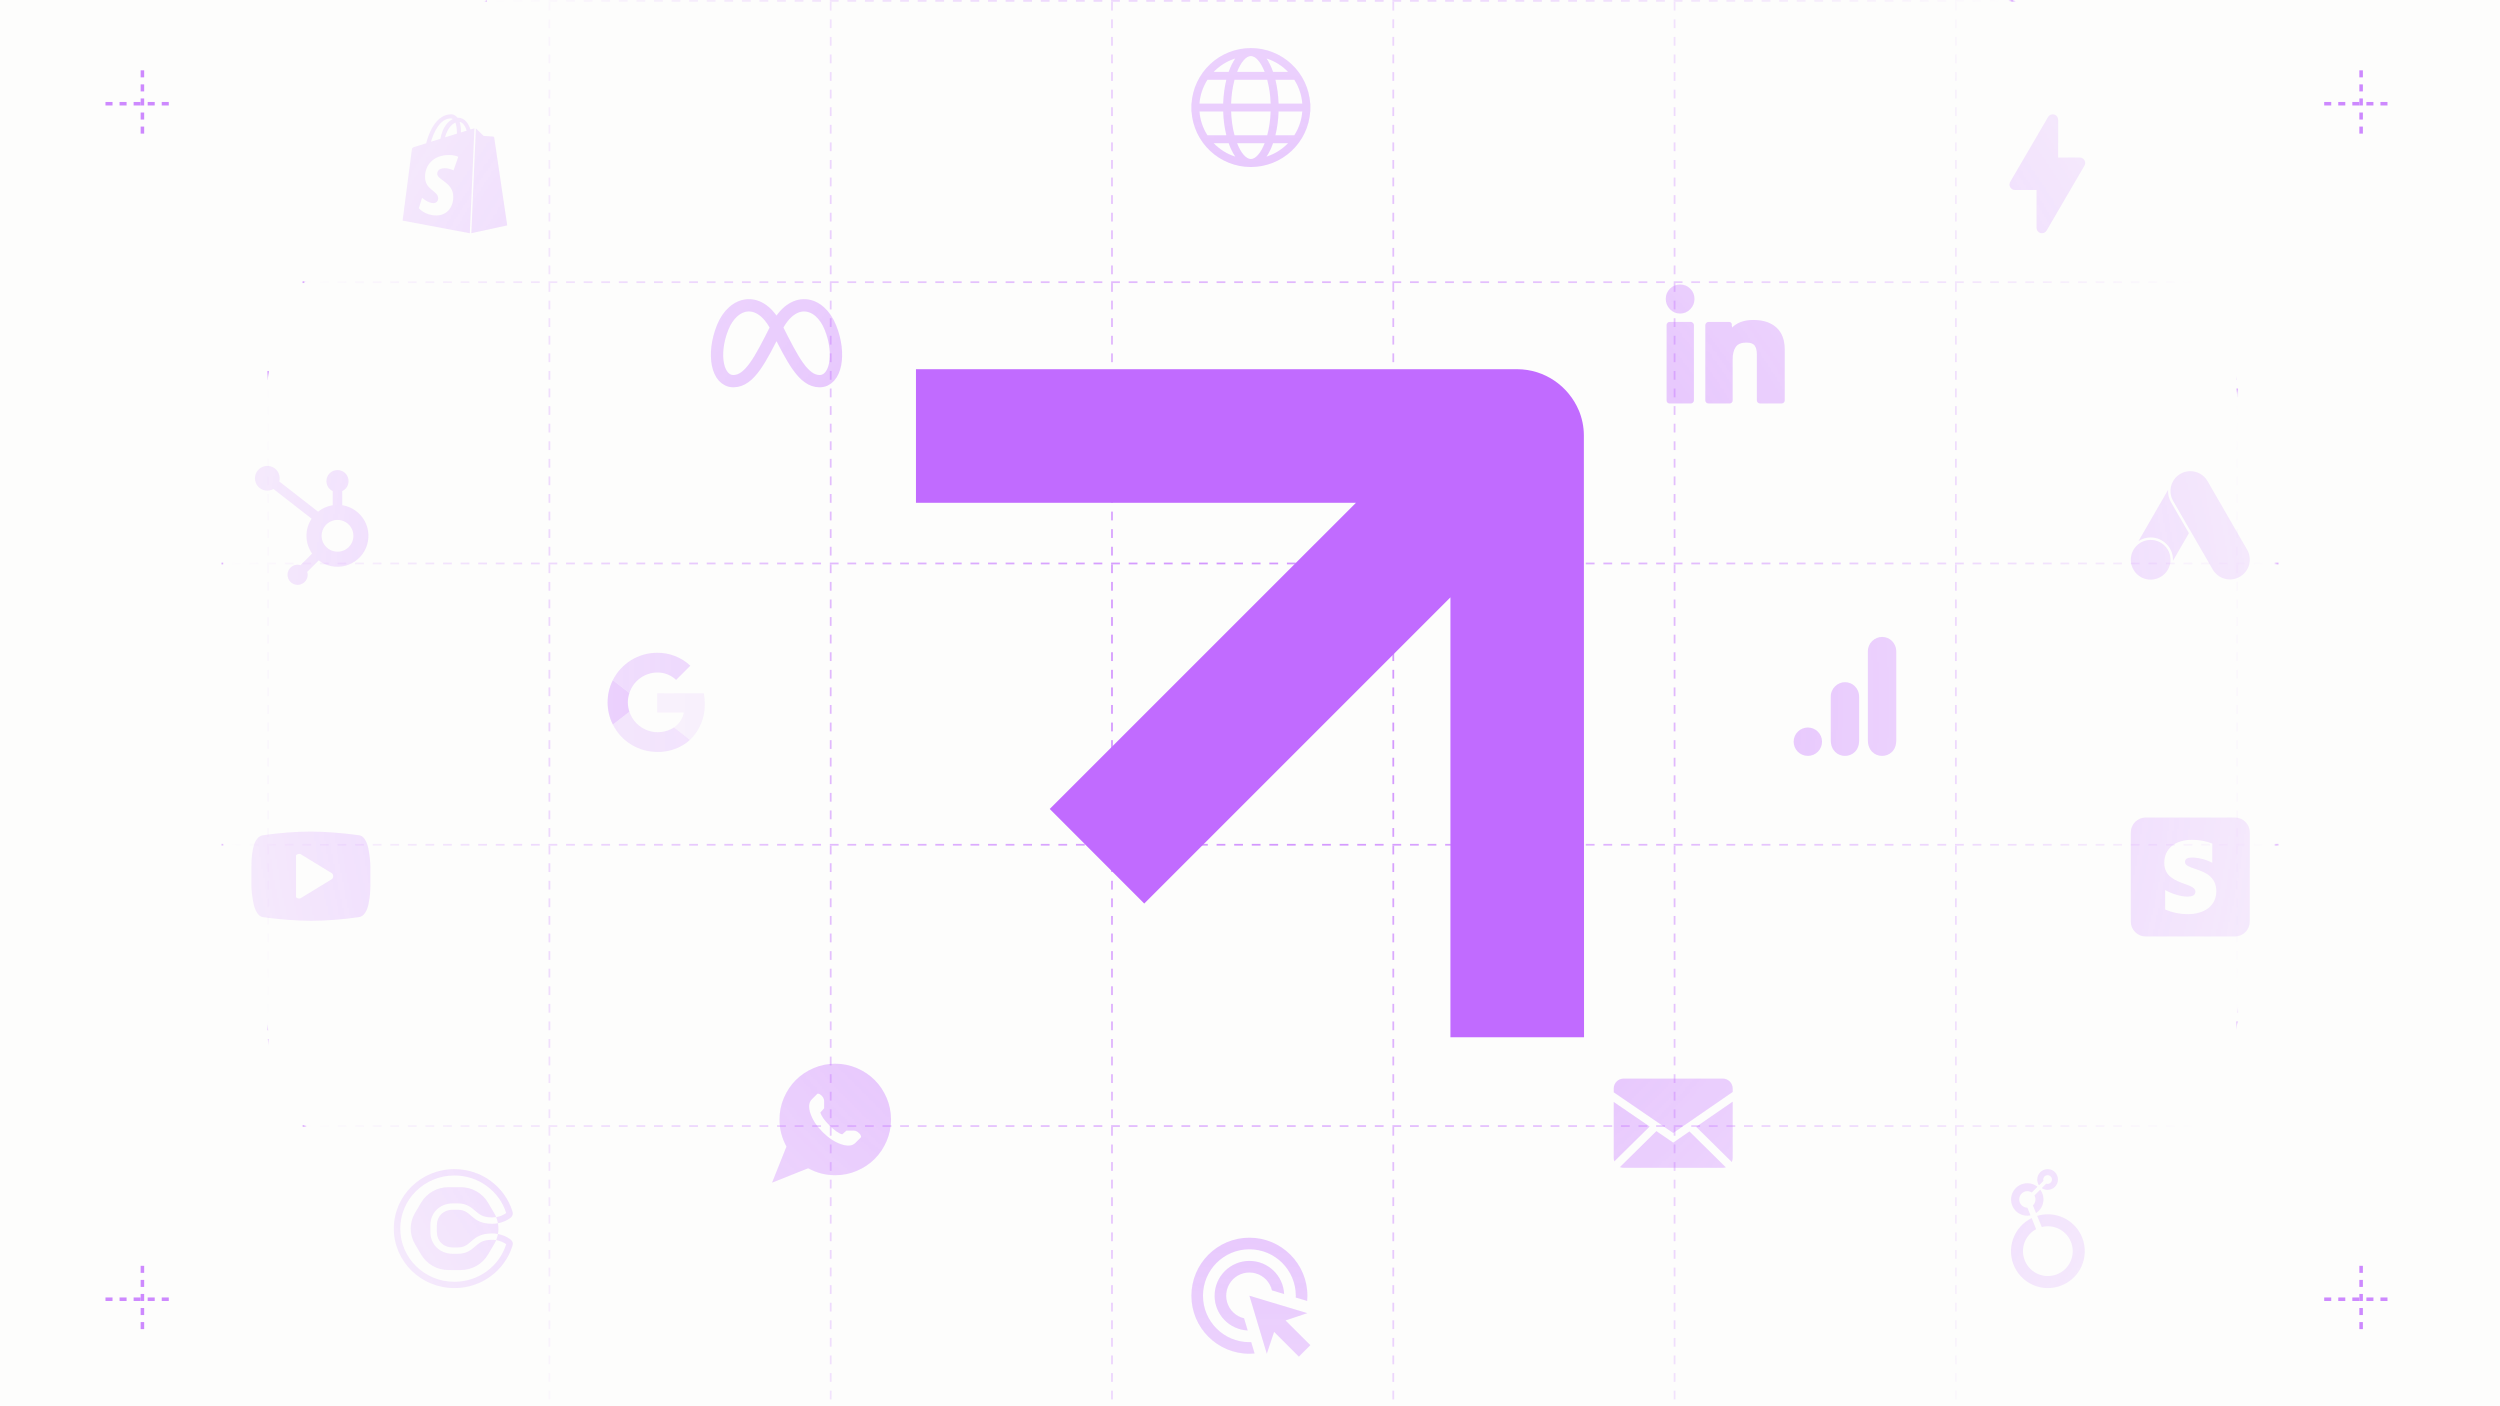 <svg width="1422" height="800" viewBox="0 0 1422 800" fill="none" xmlns="http://www.w3.org/2000/svg">
<g clip-path="url(#clip0_4036_832)">
<rect width="1422" height="800" fill="white"/>
<rect width="1422" height="800" fill="#F6F6F3" fill-opacity="0.3"/>
<mask id="mask0_4036_832" style="mask-type:alpha" maskUnits="userSpaceOnUse" x="121" y="-190" width="1180" height="1180">
<circle opacity="0.8" cx="711" cy="400" r="589.5" fill="url(#paint0_radial_4036_832)" stroke="#C16BFF"/>
</mask>
<g mask="url(#mask0_4036_832)">
<line x1="152.5" y1="-199" x2="152.5" y2="1001" stroke="#C16BFF" stroke-dasharray="5 5"/>
<line x1="312.5" y1="-199" x2="312.5" y2="1001" stroke="#C16BFF" stroke-dasharray="5 5"/>
<line x1="472.5" y1="-199" x2="472.5" y2="1001" stroke="#C16BFF" stroke-dasharray="5 5"/>
<line x1="632.5" y1="-199" x2="632.5" y2="1001" stroke="#C16BFF" stroke-dasharray="5 5"/>
<line x1="792.5" y1="-199" x2="792.5" y2="1001" stroke="#C16BFF" stroke-dasharray="5 5"/>
<line x1="952.5" y1="-199" x2="952.5" y2="1001" stroke="#C16BFF" stroke-dasharray="5 5"/>
<line x1="1112.5" y1="-199" x2="1112.5" y2="1001" stroke="#C16BFF" stroke-dasharray="5 5"/>
<line x1="1272.5" y1="-199" x2="1272.5" y2="1001" stroke="#C16BFF" stroke-dasharray="5 5"/>
<line x1="112" y1="800.5" x2="1312" y2="800.5" stroke="#C16BFF" stroke-dasharray="5 5"/>
<line x1="112" y1="640.5" x2="1312" y2="640.5" stroke="#C16BFF" stroke-dasharray="5 5"/>
<line x1="112" y1="480.5" x2="1312" y2="480.5" stroke="#C16BFF" stroke-dasharray="5 5"/>
<line x1="112" y1="320.5" x2="1312" y2="320.5" stroke="#C16BFF" stroke-dasharray="5 5"/>
<line x1="112" y1="160.5" x2="1312" y2="160.5" stroke="#C16BFF" stroke-dasharray="5 5"/>
<line x1="112" y1="0.5" x2="1312" y2="0.5" stroke="#C16BFF" stroke-dasharray="5 5"/>
</g>
<g clip-path="url(#clip1_4036_832)" filter="url(#filter0_f_4036_832)">
<mask id="mask1_4036_832" style="mask-type:alpha" maskUnits="userSpaceOnUse" x="-32" y="-344" width="1487" height="1487">
<circle cx="711.5" cy="399.5" r="743.5" fill="url(#paint1_radial_4036_832)"/>
</mask>
<g mask="url(#mask1_4036_832)">
<path d="M998.04 196.528C997.195 195.416 995.61 194.86 993.286 194.86C990.434 194.86 988.426 195.707 987.264 197.401C986.102 199.096 985.521 201.478 985.521 204.549V227.74C985.521 228.27 985.363 228.693 985.046 229.011C984.729 229.329 984.306 229.487 983.778 229.487H971.734C971.312 229.487 970.915 229.329 970.546 229.011C970.176 228.693 969.991 228.27 969.991 227.74V184.853C969.991 184.429 970.176 184.032 970.546 183.662C970.915 183.291 971.312 183.106 971.734 183.106H983.461C983.884 183.106 984.227 183.211 984.491 183.423C984.755 183.635 984.94 183.953 985.046 184.376V185.171C985.151 185.382 985.204 185.753 985.204 186.282C988.162 183.423 992.177 181.994 997.248 181.994C1002.85 181.994 1007.23 183.423 1010.4 186.282C1013.57 189.142 1015.15 193.324 1015.15 198.831V227.74C1015.15 228.27 1014.97 228.693 1014.6 229.011C1014.23 229.329 1013.83 229.487 1013.41 229.487H1001.05C1000.63 229.487 1000.23 229.329 999.863 229.011C999.493 228.693 999.308 228.27 999.308 227.74V201.69C999.308 199.36 998.885 197.64 998.04 196.528ZM961.434 175.878C959.849 177.52 957.921 178.34 955.649 178.34C953.378 178.34 951.45 177.52 949.865 175.878C948.281 174.237 947.488 172.278 947.488 170.001C947.488 167.724 948.281 165.792 949.865 164.203C951.45 162.615 953.378 161.821 955.649 161.821C957.921 161.821 959.849 162.615 961.434 164.203C963.018 165.792 963.811 167.724 963.811 170.001C963.811 172.278 963.018 174.237 961.434 175.878ZM963.494 184.853V227.74C963.494 228.27 963.309 228.693 962.939 229.011C962.569 229.329 962.173 229.487 961.751 229.487H949.707C949.179 229.487 948.756 229.329 948.439 229.011C948.122 228.693 947.964 228.27 947.964 227.74V184.853C947.964 184.429 948.122 184.032 948.439 183.662C948.756 183.291 949.179 183.106 949.707 183.106H961.751C962.173 183.106 962.569 183.291 962.939 183.662C963.309 184.032 963.494 184.429 963.494 184.853Z" fill="#C16BFF" fill-opacity="0.6"/>
<path d="M682.263 63.419C682.627 68.229 684.181 72.873 686.787 76.934H697.533C696.466 72.504 695.867 67.974 695.747 63.419H682.263ZM682.263 58.914H695.747C695.895 54.058 696.522 49.481 697.533 45.4H686.787C684.181 49.461 682.627 54.105 682.263 58.914ZM740.731 63.419H727.248C727.127 67.974 726.528 72.504 725.461 76.934H736.207C738.813 72.873 740.368 68.229 740.731 63.419ZM740.731 58.914C740.368 54.105 738.813 49.461 736.207 45.4H725.461C726.472 49.481 727.099 54.058 727.248 58.914H740.731ZM700.258 63.419C700.425 68.406 701.137 73.001 702.193 76.934H720.806C721.861 73.001 722.574 68.406 722.741 63.419H700.258ZM700.258 58.914H722.741C722.609 54.351 721.96 49.817 720.806 45.4H702.193C701.039 49.817 700.39 54.351 700.258 58.914ZM677.738 63.419H677.666V58.914H677.738C678.299 50.354 682.1 42.327 688.37 36.462C694.639 30.597 702.909 27.333 711.499 27.333C720.09 27.333 728.359 30.597 734.629 36.462C740.899 42.327 744.7 50.354 745.261 58.914H745.333V63.419H745.261C744.7 71.98 740.899 80.007 734.629 85.872C728.359 91.737 720.09 95 711.499 95C702.909 95 694.639 91.737 688.37 85.872C682.1 80.007 678.299 71.98 677.738 63.419ZM690.342 81.439C693.726 84.965 697.94 87.59 702.599 89.075C701.031 86.701 699.777 84.134 698.868 81.439H690.342ZM732.656 81.439H724.13C723.093 84.398 721.83 86.98 720.4 89.075C725.059 87.59 729.272 84.965 732.656 81.439ZM703.659 81.439C705.842 87.025 708.766 90.448 711.499 90.448C714.233 90.448 717.156 87.025 719.34 81.439H703.659ZM690.342 40.895H698.868C699.906 37.935 701.169 35.354 702.599 33.259C697.94 34.744 693.726 37.369 690.342 40.895ZM732.656 40.895C729.272 37.369 725.059 34.744 720.4 33.259C721.83 35.354 723.093 37.935 724.13 40.895H732.656ZM703.659 40.895H719.34C717.156 35.309 714.233 31.885 711.499 31.885C708.766 31.885 705.842 35.309 703.659 40.895Z" fill="#C16BFF" fill-opacity="0.6"/>
<path d="M1062.45 370.369V421.119C1062.45 426.77 1066.3 429.95 1070.52 429.95C1074.37 429.95 1078.59 427.277 1078.59 421.119V370.742C1078.59 365.531 1074.74 362.283 1070.52 362.283C1066.3 362.283 1062.45 365.87 1062.45 370.369ZM1041.34 396.117V421.119C1041.34 426.803 1045.26 429.95 1049.41 429.95C1053.26 429.95 1057.48 427.277 1057.48 421.119V396.489C1057.48 391.278 1053.63 388.03 1049.41 388.03C1045.19 388.03 1041.34 391.617 1041.34 396.117ZM1028.3 413.811C1032.76 413.811 1036.37 417.432 1036.37 421.864C1036.37 424.008 1035.52 426.065 1034.01 427.582C1032.5 429.098 1030.44 429.95 1028.3 429.95C1026.16 429.95 1024.11 429.098 1022.59 427.582C1021.08 426.065 1020.23 424.008 1020.23 421.864C1020.23 417.432 1023.84 413.811 1028.3 413.811Z" fill="#C16BFF" fill-opacity="0.6"/>
<path fill-rule="evenodd" clip-rule="evenodd" d="M942.148 643.384L951.723 649.931L960.953 643.563L981.642 663.975C981.097 664.151 980.515 664.246 979.909 664.246H923.523C922.778 664.246 922.068 664.1 921.415 663.84L942.148 643.384ZM985.549 626.61V658.606C985.549 659.441 985.367 660.233 985.042 660.947L964.762 640.938L985.549 626.61ZM917.883 626.789L938.325 640.769L918.241 660.588C918.004 659.954 917.882 659.283 917.883 658.606V626.789ZM979.909 613.496C983.022 613.496 985.549 616.02 985.549 619.136V621.118L951.709 644.446L917.883 621.311V619.136C917.883 616.023 920.407 613.496 923.523 613.496H979.909Z" fill="#C16BFF" fill-opacity="0.6"/>
<path d="M475.09 668.475C469.628 668.475 464.496 667.153 459.694 664.51L439.143 672.704L447.337 652.153C444.693 647.351 443.372 642.219 443.372 636.756C443.372 632.439 444.209 628.331 445.883 624.432C447.557 620.533 449.815 617.163 452.656 614.322C455.498 611.48 458.868 609.223 462.766 607.549C466.665 605.874 470.773 605.037 475.09 605.037C479.408 605.037 483.516 605.874 487.415 607.549C491.313 609.223 494.683 611.48 497.525 614.322C500.366 617.163 502.624 620.533 504.298 624.432C505.972 628.331 506.809 632.439 506.809 636.756C506.809 641.074 505.972 645.182 504.298 649.08C502.624 652.979 500.366 656.349 497.525 659.191C494.683 662.032 491.313 664.29 487.415 665.964C483.516 667.638 479.408 668.475 475.09 668.475ZM485.663 643.1H481.434L479.055 645.215C477.073 644.686 474.639 642.979 471.753 640.093C468.868 637.208 467.161 634.774 466.632 632.791L468.747 630.412V626.183C468.747 625.434 468.482 624.685 467.954 623.937C467.425 623.188 466.841 622.648 466.203 622.318C465.564 621.987 465.112 621.954 464.848 622.218L461.742 625.324C460.024 627.042 459.771 629.719 460.982 633.353C462.194 636.988 464.507 640.512 467.921 643.926C471.335 647.34 474.859 649.653 478.494 650.864C482.128 652.076 484.804 651.823 486.522 650.105L489.628 646.999C489.893 646.734 489.86 646.283 489.529 645.644C489.199 645.005 488.659 644.422 487.91 643.893C487.161 643.364 486.412 643.1 485.663 643.1Z" fill="#C16BFF" fill-opacity="0.6"/>
<path d="M441.679 186.279C432.486 167.966 417.163 171.018 411.034 186.279C404.905 201.539 407.97 216.8 417.163 216.8C426.357 216.8 432.486 204.591 441.679 186.279ZM441.679 186.279C450.872 204.591 457.001 216.8 466.195 216.8C475.388 216.8 478.453 201.539 472.324 186.279C466.195 171.018 450.872 167.966 441.679 186.279Z" stroke="#C16BFF" stroke-opacity="0.6" stroke-width="7" stroke-linecap="round" stroke-linejoin="round"/>
<path d="M709.701 756.78C704.623 756.54 699.832 754.351 696.323 750.669C692.815 746.987 690.86 742.095 690.863 737.008C690.863 726.082 699.738 717.203 710.658 717.203C721.281 717.203 729.925 725.554 730.42 736.051L723.492 733.971C722.953 731.683 721.812 729.581 720.189 727.881C718.566 726.181 716.518 724.946 714.258 724.304C711.997 723.661 709.607 723.634 707.332 724.225C705.058 724.816 702.983 726.004 701.321 727.667C699.66 729.329 698.472 731.405 697.881 733.681C697.29 735.956 697.317 738.348 697.96 740.609C698.602 742.871 699.837 744.919 701.535 746.544C703.234 748.168 705.336 749.309 707.623 749.848L709.701 756.78ZM743.65 737.008C743.65 737.998 743.617 738.989 743.518 739.979L737.019 738.031C737.052 737.701 737.052 737.338 737.052 737.008C737.052 722.419 725.241 710.602 710.658 710.602C696.076 710.602 684.264 722.419 684.264 737.008C684.264 751.598 696.076 763.415 710.658 763.415C710.988 763.415 711.351 763.415 711.681 763.382L713.627 769.884C712.638 769.983 711.648 770.016 710.658 770.016C692.446 770.016 677.666 755.229 677.666 737.008C677.666 718.788 692.446 704 710.658 704C728.87 704 743.65 718.788 743.65 737.008ZM731.212 751.07L743.65 746.911L710.658 737.008L720.556 770.016L724.713 757.572L738.8 771.667L745.333 765.131L731.212 751.07Z" fill="#C16BFF" fill-opacity="0.6"/>
<g opacity="0.6">
<path opacity="0.7" d="M373.791 382.518C377.799 382.451 381.672 383.967 384.57 386.736L392.656 378.65C387.553 373.857 380.792 371.224 373.791 371.306C368.564 371.303 363.438 372.755 358.989 375.499C354.539 378.242 350.94 382.169 348.594 386.841L358.014 394.143C359.097 390.798 361.202 387.878 364.032 385.793C366.863 383.707 370.276 382.562 373.791 382.518Z" fill="#C16BFF"/>
<path d="M348.593 386.841C346.622 390.77 345.596 395.104 345.596 399.5C345.596 403.896 346.622 408.23 348.593 412.159L358.013 404.857C356.834 401.383 356.834 397.617 358.013 394.143L348.593 386.841Z" fill="#C16BFF"/>
<path opacity="0.5" d="M383.339 413.789C381.159 415.188 378.688 416.071 376.115 416.37C373.543 416.67 370.935 416.377 368.492 415.516C366.05 414.654 363.836 413.246 362.02 411.399C360.204 409.552 358.834 407.314 358.015 404.857L348.598 412.159C350.943 416.83 354.541 420.756 358.99 423.5C363.439 426.243 368.563 427.696 373.789 427.694C380.653 427.88 387.328 425.436 392.448 420.863L383.339 413.789Z" fill="#C16BFF"/>
<path opacity="0.25" d="M400.345 394.374H373.791V405.28H388.965C388.651 407.005 387.991 408.648 387.023 410.111C386.056 411.573 384.802 412.825 383.338 413.789L392.45 420.866C395.225 418.193 397.407 414.967 398.856 411.398C400.304 407.828 400.986 403.993 400.858 400.143C400.858 398.206 400.689 396.277 400.345 394.374Z" fill="#C16BFF"/>
</g>
<path d="M279.826 705.213C280.633 705.213 281.426 705.278 282.204 705.393C282.204 705.407 282.19 705.421 282.19 705.433C281.883 706.198 281.517 706.939 281.095 707.649L277.594 713.587C276.022 716.269 273.757 718.496 271.028 720.044C268.299 721.592 265.202 722.406 262.05 722.404H255.064C251.912 722.403 248.817 721.587 246.088 720.04C243.359 718.492 241.093 716.266 239.518 713.587L236.019 707.649C234.442 704.969 233.612 701.929 233.612 698.835C233.612 695.74 234.442 692.701 236.019 690.021L239.518 684.083C241.09 681.401 243.356 679.174 246.085 677.626C248.815 676.078 251.912 675.264 255.064 675.266H262.05C265.202 675.267 268.297 676.082 271.026 677.63C273.754 679.178 276.019 681.403 277.594 684.083L281.095 690.021C281.518 690.731 281.874 691.484 282.19 692.237C282.19 692.248 282.204 692.262 282.204 692.277C281.417 692.396 280.622 692.456 279.826 692.457C274.609 692.457 272.641 690.745 270.372 688.775C268.177 686.869 265.457 684.497 260.49 684.497H257.534C253.941 684.497 250.678 685.78 248.342 688.101C246.056 690.37 244.8 693.469 244.8 696.839V700.817C244.8 704.189 246.056 707.288 248.342 709.555C250.678 711.875 253.941 713.158 257.534 713.158H260.505C265.471 713.158 268.192 710.787 270.384 708.881C272.656 706.899 274.609 705.199 279.826 705.213ZM279.84 696.086C280.986 696.086 282.121 695.984 283.227 695.776C283.221 695.764 283.221 695.747 283.221 695.736C283.005 694.561 282.669 693.411 282.219 692.302C284.279 691.984 286.234 691.192 287.924 689.993C287.924 689.981 287.909 689.956 287.909 689.942C286.958 686.888 285.514 684.003 283.632 681.399C281.767 678.823 279.508 676.545 276.936 674.646C271.614 670.716 265.131 668.599 258.471 668.617C254.311 668.617 250.27 669.407 246.478 670.989C242.821 672.52 239.518 674.696 236.691 677.471C233.864 680.245 231.632 683.474 230.09 687.077C228.488 690.802 227.666 694.806 227.671 698.849C227.671 702.932 228.478 706.899 230.09 710.618C231.647 714.21 233.864 717.45 236.691 720.224C239.518 722.999 242.807 725.19 246.478 726.706C250.281 728.274 254.311 729.078 258.471 729.078C265.193 729.078 271.573 726.991 276.936 723.052C279.511 721.155 281.77 718.875 283.632 716.297C285.507 713.687 286.95 710.804 287.909 707.753C287.909 707.742 287.924 707.714 287.924 707.702C286.234 706.503 284.279 705.712 282.219 705.393C282.681 704.279 283.011 703.126 283.221 701.959C283.235 701.934 283.235 701.92 283.235 701.894C285.732 702.342 288.093 703.34 290.141 704.812C292.109 706.236 291.727 707.843 291.422 708.805C287.09 722.624 273.977 732.67 258.471 732.67C239.44 732.67 224 717.515 224 698.835C224 680.155 239.426 665 258.471 665C273.977 665 287.09 675.046 291.422 688.865C291.727 689.826 292.109 691.445 290.141 692.871C288.095 694.346 285.733 695.343 283.235 695.787C283.603 697.806 283.603 699.875 283.235 701.894C282.116 701.686 280.979 701.582 279.84 701.584C267.821 701.584 268.442 709.544 260.49 709.544H257.534C252.079 709.544 248.486 705.717 248.486 700.817V696.839C248.486 691.938 252.079 688.115 257.534 688.115H260.505C268.456 688.115 267.836 696.075 279.84 696.086Z" fill="#C16BFF" fill-opacity="0.6"/>
<path d="M194.669 287.359V279.335C195.731 278.838 196.63 278.05 197.262 277.063C197.895 276.076 198.234 274.93 198.241 273.757V273.569C198.236 271.93 197.584 270.359 196.425 269.2C195.267 268.041 193.696 267.388 192.058 267.382H191.869C190.23 267.388 188.661 268.041 187.502 269.199C186.344 270.358 185.691 271.927 185.685 273.566V273.755C185.69 274.92 186.025 276.061 186.649 277.045C187.273 278.029 188.163 278.817 189.215 279.318L189.252 279.335V287.376C186.184 287.845 183.295 289.119 180.881 291.07L180.915 291.042L158.843 273.856C159.263 272.282 159.124 270.611 158.45 269.127C157.776 267.644 156.608 266.44 155.146 265.722C153.683 265.003 152.017 264.814 150.431 265.186C148.844 265.559 147.436 266.47 146.447 267.765C145.457 269.059 144.948 270.657 145.004 272.286C145.061 273.914 145.681 275.472 146.758 276.695C147.835 277.917 149.303 278.728 150.911 278.99C152.52 279.251 154.169 278.946 155.578 278.128L155.544 278.145L177.246 295.037C175.328 297.913 174.309 301.296 174.32 304.753C174.315 308.397 175.445 311.952 177.554 314.923L177.517 314.867L170.913 321.473C170.385 321.303 169.834 321.212 169.278 321.205H169.272C168.139 321.205 167.031 321.542 166.088 322.171C165.145 322.801 164.41 323.697 163.977 324.744C163.543 325.791 163.429 326.944 163.65 328.056C163.872 329.168 164.418 330.189 165.219 330.991C166.021 331.793 167.042 332.339 168.154 332.56C169.266 332.781 170.419 332.667 171.466 332.234C172.514 331.8 173.409 331.065 174.039 330.122C174.669 329.18 175.005 328.071 175.005 326.938C174.997 326.367 174.902 325.802 174.723 325.26L174.737 325.299L181.27 318.766C183.399 320.391 185.871 321.509 188.497 322.035C191.124 322.561 193.835 322.48 196.426 321.8C199.017 321.12 201.418 319.859 203.448 318.111C205.478 316.363 207.082 314.176 208.139 311.715C209.196 309.254 209.678 306.584 209.548 303.909C209.418 301.233 208.679 298.623 207.389 296.276C206.098 293.929 204.289 291.907 202.1 290.364C199.91 288.822 197.398 287.799 194.753 287.373L194.652 287.359H194.669ZM191.95 313.801C190.164 313.796 188.419 313.262 186.936 312.266C185.452 311.269 184.298 309.856 183.617 308.204C182.937 306.552 182.761 304.735 183.113 302.984C183.464 301.232 184.327 299.624 185.592 298.362C186.857 297.1 188.467 296.241 190.22 295.894C191.972 295.547 193.789 295.727 195.439 296.412C197.089 297.096 198.5 298.254 199.492 299.74C200.485 301.226 201.015 302.972 201.015 304.759V304.764C201.016 305.952 200.782 307.128 200.328 308.225C199.874 309.322 199.207 310.319 198.368 311.159C197.528 311.999 196.531 312.665 195.434 313.119C194.337 313.574 193.161 313.807 191.973 313.807L191.95 313.801Z" fill="#C16BFF" fill-opacity="0.6"/>
<path d="M268.161 132.611L288.507 128.209C288.507 128.209 281.165 78.548 281.106 78.218C281.055 77.891 280.784 77.677 280.511 77.677C280.237 77.677 275.072 77.293 275.072 77.293C275.072 77.293 271.477 73.701 271.015 73.315C270.915 73.225 270.799 73.154 270.673 73.106L268.096 132.611H268.161ZM257.935 96.875C257.935 96.875 255.651 95.68 252.933 95.68C248.853 95.68 248.692 98.234 248.692 98.897C248.692 102.371 257.827 103.732 257.827 111.949C257.827 118.42 253.767 122.55 248.224 122.55C241.587 122.55 238.243 118.42 238.243 118.42L240.064 112.538C240.064 112.538 243.574 115.544 246.493 115.544C246.847 115.555 247.199 115.496 247.53 115.37C247.861 115.243 248.163 115.052 248.419 114.808C248.676 114.563 248.88 114.269 249.021 113.945C249.163 113.62 249.237 113.27 249.242 112.916C249.242 108.351 241.759 108.14 241.759 100.625C241.663 94.318 246.188 88.174 255.369 88.174C258.913 88.174 260.655 89.192 260.655 89.192L257.991 96.847L257.935 96.875ZM256.412 67.34C256.795 67.34 257.176 67.447 257.554 67.721C254.779 69.032 251.734 72.342 250.482 78.977C248.716 79.548 246.94 80.091 245.156 80.606C246.62 75.573 250.155 67.368 256.412 67.368V67.34ZM259.894 75.655V76.036C257.768 76.69 255.431 77.4 253.144 78.111C254.458 73.1 256.903 70.653 259.023 69.734C259.567 71.147 259.894 73.05 259.894 75.655ZM261.414 69.356C263.371 69.565 264.631 71.801 265.443 74.305C264.459 74.626 263.371 74.956 262.178 75.337V74.626C262.178 72.506 261.907 70.76 261.414 69.35V69.356ZM269.85 72.991C269.794 72.991 269.681 73.05 269.63 73.05C269.579 73.05 268.815 73.261 267.617 73.642C266.424 70.165 264.301 66.96 260.545 66.96H260.221C259.133 65.589 257.819 65 256.68 65C247.922 65 243.738 75.931 242.427 81.483C239.06 82.512 236.61 83.276 236.337 83.384C234.433 83.984 234.38 84.038 234.16 85.837C233.948 87.139 229 125.488 229 125.488L267.236 132.67L269.85 72.991Z" fill="#C16BFF" fill-opacity="0.6"/>
<path fill-rule="evenodd" clip-rule="evenodd" d="M1170.68 68.077C1170.68 67.401 1170.46 66.744 1170.05 66.207C1169.64 65.67 1169.06 65.283 1168.41 65.106C1167.76 64.93 1167.06 64.974 1166.44 65.23C1165.81 65.487 1165.29 65.943 1164.95 66.527L1143.42 103.436C1143.15 103.904 1143 104.435 1143 104.976C1143 105.517 1143.14 106.049 1143.41 106.519C1143.68 106.988 1144.07 107.378 1144.54 107.649C1145 107.92 1145.54 108.062 1146.08 108.062H1158.38V129.593C1158.38 130.269 1158.6 130.926 1159.01 131.463C1159.42 132 1160 132.387 1160.65 132.563C1161.31 132.74 1162 132.696 1162.62 132.439C1163.25 132.183 1163.77 131.727 1164.11 131.143L1185.64 94.234C1185.92 93.766 1186.06 93.235 1186.06 92.694C1186.06 92.153 1185.92 91.621 1185.65 91.151C1185.38 90.682 1185 90.292 1184.53 90.021C1184.06 89.75 1183.53 89.607 1182.99 89.608H1170.68V68.077Z" fill="#C16BFF" fill-opacity="0.6"/>
<path d="M204.326 521.638C194.546 523.047 185.382 523.752 176.835 523.752C173.046 523.752 168.861 523.576 164.279 523.224C159.697 522.871 156.063 522.519 153.375 522.166L149.344 521.638C148.155 521.417 147.108 520.591 146.205 519.16C145.302 517.728 144.641 515.999 144.223 513.972C143.804 511.945 143.496 510.051 143.297 508.289C143.099 506.526 143 504.918 143 503.465V493.288C143 482.053 145.115 475.996 149.344 475.115C159.124 473.705 168.288 473 176.835 473C180.624 473 184.809 473.176 189.391 473.529C193.973 473.881 197.607 474.233 200.295 474.586L204.326 475.115C205.604 475.291 206.694 476.095 207.597 477.527C208.5 478.958 209.15 480.71 209.547 482.78C209.943 484.851 210.229 486.745 210.406 488.464C210.582 490.182 210.67 491.79 210.67 493.288V503.465C210.67 505.051 210.604 506.659 210.472 508.289C210.34 509.919 210.075 511.791 209.679 513.906C209.282 516.021 208.621 517.783 207.696 519.193C206.771 520.602 205.648 521.417 204.326 521.638ZM188.796 496.724L171.482 486.151C170.998 485.71 170.359 485.589 169.566 485.787C168.773 485.985 168.376 486.305 168.376 486.745V510.007C168.376 510.492 168.773 510.822 169.566 510.998C170.359 511.174 170.998 511.042 171.482 510.602L188.796 500.028C189.281 499.588 189.523 499.037 189.523 498.376C189.523 497.715 189.281 497.165 188.796 496.724Z" fill="#C16BFF" fill-opacity="0.6"/>
<path d="M1220.46 465C1218.22 465 1216.06 465.891 1214.48 467.477C1212.89 469.064 1212 471.215 1212 473.459V524.211C1212 526.455 1212.89 528.606 1214.48 530.192C1216.06 531.779 1218.22 532.67 1220.46 532.67H1271.21C1273.45 532.67 1275.61 531.779 1277.19 530.192C1278.78 528.606 1279.67 526.455 1279.67 524.211V473.459C1279.67 471.215 1278.78 469.064 1277.19 467.477C1275.61 465.891 1273.45 465 1271.21 465H1220.46ZM1246.79 487.775C1244.32 487.775 1242.83 488.469 1242.83 490.283C1242.83 492.262 1245.4 493.134 1248.58 494.216C1253.77 495.972 1260.61 498.289 1260.64 506.875C1260.64 515.194 1253.97 519.982 1244.27 519.982C1239.89 519.968 1235.56 519.067 1231.54 517.334V506.27C1235.46 508.41 1240.4 509.992 1244.27 509.992C1246.88 509.992 1248.75 509.294 1248.75 507.154C1248.75 504.963 1245.97 503.961 1242.6 502.751C1237.49 500.907 1231.03 498.581 1231.03 490.841C1231.03 482.615 1237.33 477.688 1246.79 477.688C1250.75 477.652 1254.67 478.377 1258.35 479.824V490.748C1254.81 488.845 1250.34 487.775 1246.79 487.775Z" fill="#C16BFF" fill-opacity="0.6"/>
<path d="M1223.29 329.684C1220.29 329.684 1217.42 328.495 1215.31 326.378C1213.19 324.261 1212 321.39 1212 318.396C1212 315.403 1213.19 312.532 1215.31 310.415C1217.42 308.298 1220.29 307.109 1223.29 307.109C1226.28 307.109 1229.15 308.298 1231.27 310.415C1233.39 312.532 1234.58 315.403 1234.58 318.396C1234.58 321.39 1233.39 324.261 1231.27 326.378C1229.15 328.495 1226.28 329.684 1223.29 329.684ZM1278.21 312.75L1255.64 273.646C1254.14 271.053 1251.68 269.16 1248.78 268.385C1245.89 267.61 1242.81 268.015 1240.22 269.512C1237.62 271.009 1235.73 273.474 1234.96 276.367C1234.18 279.259 1234.59 282.34 1236.08 284.934L1258.66 324.037C1260.17 326.597 1262.64 328.456 1265.51 329.211C1268.39 329.966 1271.45 329.556 1274.02 328.069C1276.6 326.582 1278.48 324.14 1279.27 321.271C1280.05 318.403 1279.67 315.341 1278.21 312.75ZM1233.2 278.646L1216.41 307.724C1218.46 306.402 1220.85 305.699 1223.29 305.698C1230.51 305.675 1236.34 311.787 1235.97 319.003L1245.05 303.276L1234.86 285.639C1233.64 283.519 1233.07 281.089 1233.2 278.646Z" fill="#C16BFF" fill-opacity="0.6"/>
<path d="M1164.69 665C1163.12 665.004 1161.61 665.631 1160.5 666.743C1159.4 667.856 1158.78 669.362 1158.78 670.932C1158.78 672.103 1159.13 673.247 1159.78 674.22L1162.3 671.694C1162.13 671.161 1162.14 670.585 1162.33 670.059C1162.52 669.533 1162.89 669.086 1163.36 668.792C1163.84 668.499 1164.4 668.374 1164.96 668.439C1165.52 668.504 1166.04 668.755 1166.43 669.151C1166.83 669.547 1167.08 670.065 1167.15 670.621C1167.21 671.178 1167.09 671.74 1166.8 672.218C1166.5 672.696 1166.06 673.061 1165.53 673.254C1165.01 673.448 1164.43 673.458 1163.9 673.284L1161.37 675.807C1162.67 676.675 1164.26 676.993 1165.79 676.692C1167.33 676.39 1168.68 675.495 1169.55 674.2C1170.43 672.905 1170.75 671.317 1170.46 669.783C1170.17 668.249 1169.28 666.893 1167.99 666.012C1167.01 665.354 1165.86 665.002 1164.69 665H1164.69ZM1162.33 682.236C1162.34 680.238 1161.69 678.293 1160.49 676.696L1157.21 679.972C1157.7 680.883 1157.89 681.934 1157.73 682.961C1157.56 683.987 1157.07 684.931 1156.31 685.645L1158.09 690.001C1159.39 689.164 1160.46 688.014 1161.2 686.658C1161.94 685.301 1162.33 683.781 1162.33 682.236ZM1153.17 686.933H1153.09C1151.87 686.893 1150.71 686.38 1149.86 685.503C1149.01 684.626 1148.54 683.454 1148.53 682.233C1148.53 681.012 1149.01 679.839 1149.85 678.96C1150.7 678.081 1151.86 677.565 1153.08 677.522C1154 677.52 1154.9 677.79 1155.67 678.297L1158.91 675.049C1157.01 673.528 1154.58 672.822 1152.15 673.085C1149.73 673.348 1147.5 674.559 1145.97 676.453C1144.43 678.347 1143.7 680.772 1143.95 683.199C1144.19 685.626 1145.38 687.859 1147.26 689.412C1148.32 690.275 1149.57 690.891 1150.9 691.216C1152.23 691.54 1153.61 691.566 1154.95 691.29L1153.17 686.936V686.933ZM1164.81 690.7C1162.76 690.7 1160.72 690.999 1158.75 691.589L1161.35 697.938C1164.84 697.054 1168.55 697.537 1171.7 699.29C1174.85 701.043 1177.21 703.932 1178.31 707.369C1179.4 710.805 1179.14 714.53 1177.58 717.781C1176.02 721.033 1173.28 723.567 1169.92 724.865C1166.55 726.164 1162.82 726.129 1159.48 724.769C1156.14 723.408 1153.44 720.824 1151.95 717.544C1150.45 714.264 1150.26 710.535 1151.41 707.12C1152.57 703.704 1154.99 700.859 1158.17 699.165L1155.6 692.838C1150.61 695.285 1146.79 699.618 1144.98 704.882C1143.18 710.147 1143.54 715.912 1145.99 720.909C1147.2 723.384 1148.89 725.599 1150.96 727.421C1153.02 729.244 1155.43 730.641 1158.04 731.534C1160.64 732.427 1163.4 732.798 1166.15 732.625C1168.9 732.452 1171.59 731.739 1174.06 730.527H1174.07C1176.54 729.315 1178.75 727.628 1180.58 725.562C1182.4 723.495 1183.8 721.089 1184.69 718.482C1185.59 715.875 1185.96 713.118 1185.78 710.367C1185.61 707.617 1184.9 704.927 1183.69 702.452C1181.96 698.925 1179.28 695.952 1175.95 693.874C1172.61 691.795 1168.76 690.694 1164.84 690.695H1164.81L1164.81 690.7Z" fill="#C16BFF" fill-opacity="0.6"/>
</g>
</g>
<path d="M863 210C878.717 210.061 892.184 219.637 898.051 233.499V233.469L897.96 233.226C899.814 237.664 900.878 242.498 900.909 247.605L901 590H825V339.778L650.833 513.944L597.086 460.136L771.253 286H521L521 210H863Z" fill="#C16BFF"/>
<g opacity="0.8">
<line x1="81" y1="40" x2="81" y2="80" stroke="#C16BFF" stroke-width="2" stroke-dasharray="4 4"/>
<line x1="60" y1="59" x2="100" y2="59" stroke="#C16BFF" stroke-width="2" stroke-dasharray="4 4"/>
<line x1="1343" y1="40" x2="1343" y2="80" stroke="#C16BFF" stroke-width="2" stroke-dasharray="4 4"/>
<line x1="1322" y1="59" x2="1362" y2="59" stroke="#C16BFF" stroke-width="2" stroke-dasharray="4 4"/>
<line x1="1343" y1="720" x2="1343" y2="760" stroke="#C16BFF" stroke-width="2" stroke-dasharray="4 4"/>
<line x1="1322" y1="739" x2="1362" y2="739" stroke="#C16BFF" stroke-width="2" stroke-dasharray="4 4"/>
<line x1="81" y1="720" x2="81" y2="760" stroke="#C16BFF" stroke-width="2" stroke-dasharray="4 4"/>
<line x1="60" y1="739" x2="100" y2="739" stroke="#C16BFF" stroke-width="2" stroke-dasharray="4 4"/>
</g>
</g>
<defs>
<filter id="filter0_f_4036_832" x="107" y="-204" width="1208" height="1208" filterUnits="userSpaceOnUse" color-interpolation-filters="sRGB">
<feFlood flood-opacity="0" result="BackgroundImageFix"/>
<feBlend mode="normal" in="SourceGraphic" in2="BackgroundImageFix" result="shape"/>
<feGaussianBlur stdDeviation="2" result="effect1_foregroundBlur_4036_832"/>
</filter>
<radialGradient id="paint0_radial_4036_832" cx="0" cy="0" r="1" gradientUnits="userSpaceOnUse" gradientTransform="translate(711 400) rotate(90) scale(590)">
<stop stop-color="white"/>
<stop offset="1" stop-color="white" stop-opacity="0"/>
</radialGradient>
<radialGradient id="paint1_radial_4036_832" cx="0" cy="0" r="1" gradientUnits="userSpaceOnUse" gradientTransform="translate(711.5 399.5) rotate(90) scale(743.5)">
<stop stop-color="white"/>
<stop offset="1" stop-color="white" stop-opacity="0"/>
</radialGradient>
<clipPath id="clip0_4036_832">
<rect width="1422" height="800" fill="white"/>
</clipPath>
<clipPath id="clip1_4036_832">
<rect width="1200" height="1200" fill="white" transform="translate(111 -200)"/>
</clipPath>
</defs>
</svg>
